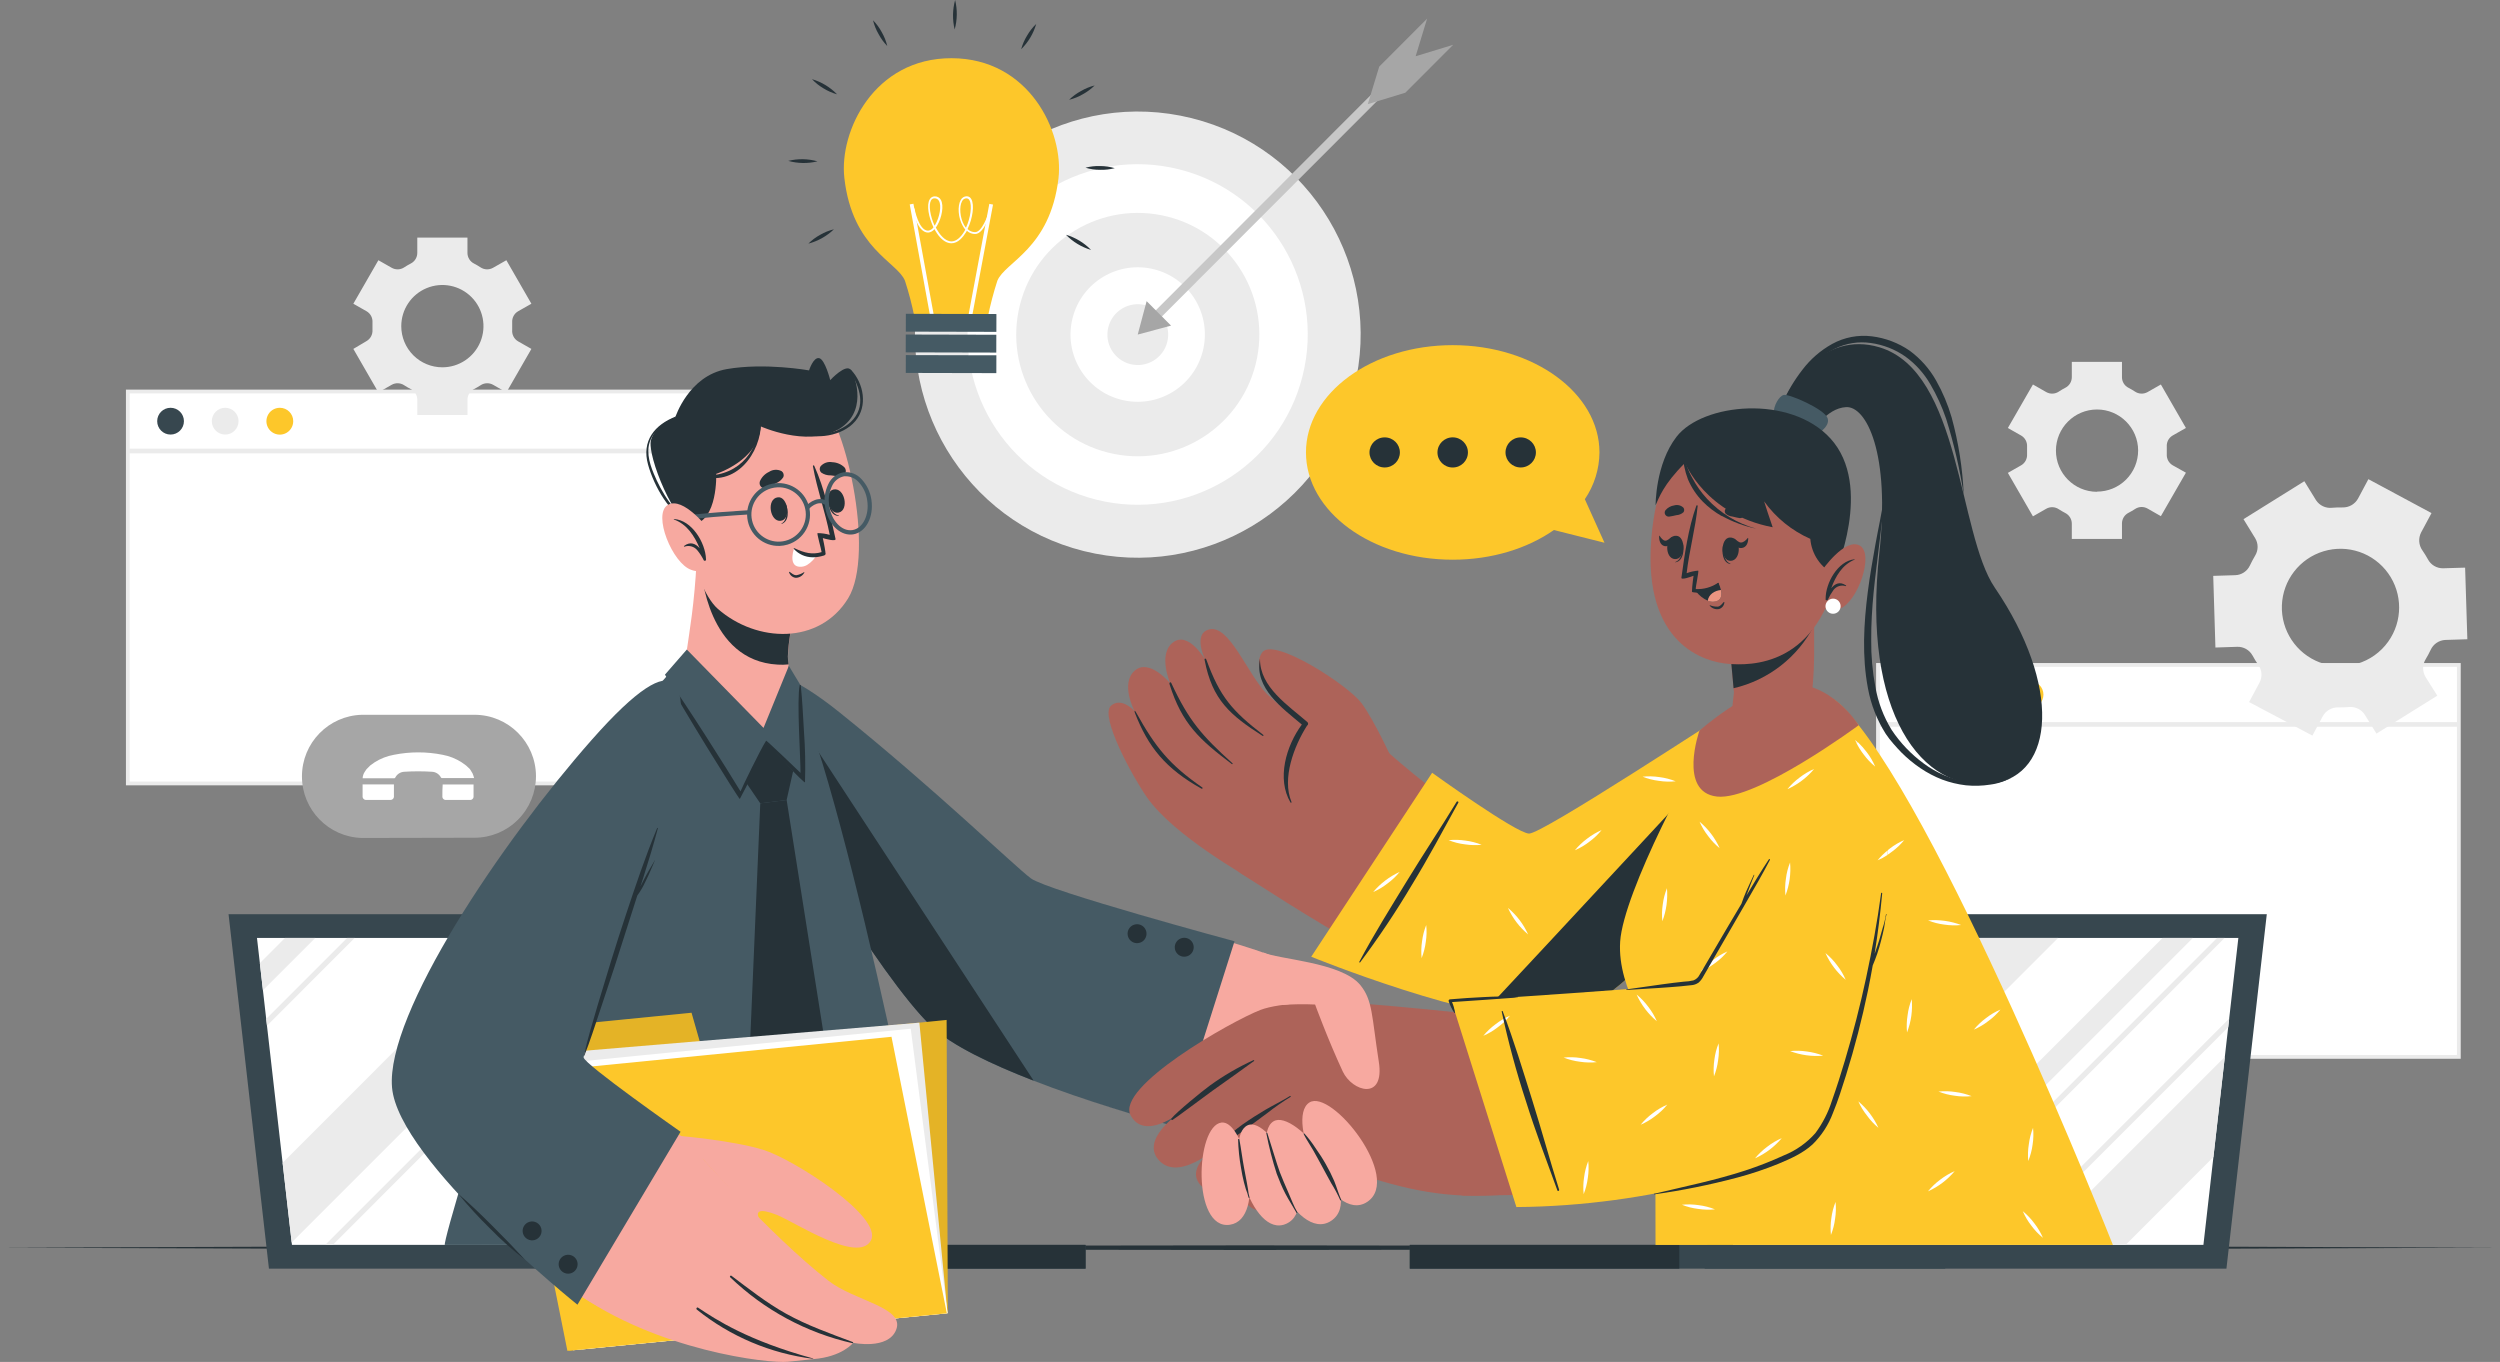 <?xml version="1.0" encoding="UTF-8"?>
<svg width="536px" height="292px" viewBox="0 0 536 292" version="1.1" xmlns="http://www.w3.org/2000/svg" xmlns:xlink="http://www.w3.org/1999/xlink">
    <rect x="0" y="0" width="536" height="292" fill="#808080" stroke="none"/>
    <title>Service</title>
    <g id="Home" stroke="none" stroke-width="1" fill="none" fill-rule="evenodd">
        <g id="SERVIZI-1920px" transform="translate(-1020, -230)" fill-rule="nonzero">
            <g id="SLIDE" transform="translate(349, 156)">
                <g id="Service" transform="translate(671, 74)">
                    <g id="freepik--background-complete--inject-44" transform="translate(27, 4)">
                        <rect id="Rectangle" fill="#FFFFFF" x="0.406" y="79.94" width="124.529" height="84.031"></rect>
                        <path d="M125.333,164.377 L0,164.377 L0,79.533 L125.333,79.533 L125.333,164.377 Z M0.812,163.564 L124.521,163.564 L124.521,80.346 L0.812,80.346 L0.812,163.564 Z" id="Shape" fill="#EBEBEB"></path>
                        <path d="M12.435,86.3 C12.435,87.885 11.151,89.171 9.568,89.171 C7.984,89.171 6.701,87.885 6.701,86.3 C6.701,84.714 7.984,83.429 9.568,83.429 C11.151,83.429 12.435,84.714 12.435,86.3 L12.435,86.3 Z" id="Path" fill="#37474F"></path>
                        <path d="M24.147,86.3 C24.147,87.885 22.864,89.171 21.28,89.171 C19.697,89.171 18.413,87.885 18.413,86.3 C18.413,84.714 19.697,83.429 21.28,83.429 C22.041,83.429 22.77,83.731 23.308,84.27 C23.845,84.808 24.147,85.538 24.147,86.3 L24.147,86.3 Z" id="Path" fill="#EBEBEB"></path>
                        <path d="M35.868,86.3 C35.871,87.466 35.172,88.519 34.096,88.966 C33.021,89.414 31.783,89.168 30.959,88.344 C30.136,87.519 29.89,86.279 30.338,85.202 C30.785,84.126 31.836,83.426 33,83.429 C34.584,83.429 35.868,84.714 35.868,86.3 L35.868,86.3 Z" id="Path" fill="#FDC72A"></path>
                        <rect id="Rectangle" fill="#EBEBEB" x="0.406" y="92.196" width="124.529" height="1"></rect>
                        <rect id="Rectangle" fill="#FFFFFF" x="375.643" y="138.563" width="124.529" height="84.031"></rect>
                        <path d="M500.579,223 L375.237,223 L375.237,138.156 L500.579,138.156 L500.579,223 Z M376.049,222.187 L499.766,222.187 L499.766,138.969 L376.049,138.969 L376.049,222.187 Z" id="Shape" fill="#EBEBEB"></path>
                        <path d="M387.672,144.923 C387.672,146.508 386.388,147.794 384.805,147.794 C383.221,147.794 381.938,146.508 381.938,144.923 C381.938,143.337 383.221,142.052 384.805,142.052 C386.388,142.052 387.672,143.337 387.672,144.923 L387.672,144.923 Z" id="Path" fill="#37474F"></path>
                        <path d="M399.384,144.923 C399.384,146.505 398.105,147.789 396.525,147.794 C394.945,147.798 393.659,146.521 393.65,144.939 C393.641,143.357 394.913,142.065 396.493,142.052 C397.257,142.045 397.993,142.345 398.536,142.884 C399.079,143.423 399.384,144.157 399.384,144.923 L399.384,144.923 Z" id="Path" fill="#EBEBEB"></path>
                        <path d="M411.113,144.923 C411.113,146.508 409.829,147.794 408.246,147.794 C406.662,147.794 405.378,146.508 405.378,144.923 C405.378,143.337 406.662,142.052 408.246,142.052 C409.829,142.052 411.113,143.337 411.113,144.923 L411.113,144.923 Z" id="Path" fill="#FDC72A"></path>
                        <rect id="Rectangle" fill="#EBEBEB" x="375.643" y="150.819" width="124.529" height="1"></rect>
                        <path d="M87.915,162.409 C87.917,165.91 86.529,169.269 84.056,171.745 C81.583,174.221 78.229,175.611 74.732,175.609 C74.497,175.609 74.277,175.609 74.058,175.609 L50.601,175.658 C43.446,175.48 37.738,169.62 37.738,162.454 C37.738,155.287 43.446,149.427 50.601,149.25 L73.839,149.25 C74.139,149.25 74.432,149.25 74.732,149.25 C81.995,149.254 87.888,155.136 87.915,162.409 L87.915,162.409 Z" id="Path" fill="#A6A6A6"></path>
                        <g id="freepik--IaQ7Yo--inject-44" transform="translate(50.735, 157.309)" fill="#FFFFFF">
                            <path d="M0.013,5.53 C0.036,5.038 0.197,4.562 0.476,4.156 C0.589,3.969 0.719,3.79 0.841,3.611 L1.653,2.798 C1.954,2.578 2.263,2.342 2.571,2.139 C3.845,1.326 5.266,0.773 6.754,0.512 C10.181,-0.171 13.708,-0.171 17.134,0.512 C18.599,0.781 19.998,1.334 21.252,2.139 C21.585,2.359 21.894,2.603 22.211,2.83 L23.023,3.595 C23.226,3.891 23.413,4.198 23.583,4.514 C23.716,4.837 23.827,5.168 23.916,5.506 L23.681,5.506 L17.126,5.506 C17.009,5.546 16.879,5.503 16.809,5.4 C16.436,4.667 15.697,4.192 14.876,4.156 C12.902,4.03 10.922,4.03 8.947,4.156 C8.125,4.189 7.385,4.665 7.014,5.4 C6.957,5.49 6.917,5.555 6.787,5.555 L0.021,5.555 L0.013,5.53 Z" id="Path"></path>
                            <path d="M0.005,9.369 L0.005,7.027 C0.005,6.97 0.005,6.913 0.005,6.872 L6.722,6.872 C6.722,7.019 6.722,7.19 6.722,7.36 C6.722,8.019 6.722,8.678 6.722,9.337 C6.758,9.573 6.68,9.812 6.512,9.98 C6.343,10.149 6.104,10.227 5.869,10.191 L0.866,10.191 C0.635,10.228 0.401,10.155 0.232,9.994 C0.063,9.832 -0.021,9.602 0.005,9.369 L0.005,9.369 Z" id="Path"></path>
                            <path d="M17.11,9.402 C17.11,8.589 17.11,7.718 17.175,6.881 L23.794,6.881 C23.794,6.921 23.794,6.978 23.794,7.027 C23.794,7.84 23.794,8.597 23.794,9.386 C23.821,9.608 23.744,9.831 23.585,9.99 C23.427,10.148 23.205,10.225 22.982,10.199 L17.914,10.199 C17.695,10.225 17.477,10.15 17.32,9.995 C17.163,9.839 17.086,9.621 17.11,9.402 L17.11,9.402 Z" id="Path"></path>
                        </g>
                        <path d="M493.057,141.182 C492.339,140.003 492.339,138.521 493.057,137.343 C493.252,137.026 493.439,136.692 493.618,136.359 C493.797,136.025 493.967,135.684 494.13,135.342 C494.697,134.09 495.918,133.264 497.289,133.203 L502,133.057 L501.521,117.701 L496.786,117.84 C495.425,117.86 494.168,117.112 493.537,115.904 C493.178,115.249 492.785,114.614 492.359,114.001 C491.559,112.87 491.455,111.386 492.091,110.154 L494.316,106.006 L480.785,98.735 L478.567,102.883 C477.897,104.101 476.601,104.839 475.213,104.794 C474.468,104.778 473.722,104.802 472.979,104.868 C471.623,105.012 470.299,104.384 469.552,103.241 L467.05,99.174 L454.006,107.307 L456.499,111.374 C457.211,112.525 457.211,113.98 456.499,115.131 C456.296,115.473 456.102,115.815 455.915,116.172 C455.728,116.53 455.541,116.88 455.379,117.238 C454.807,118.474 453.587,119.28 452.227,119.32 L447.516,119.466 L447.987,134.83 L452.69,134.675 C454.035,134.642 455.287,135.36 455.939,136.538 C456.329,137.254 456.758,137.949 457.222,138.62 C457.995,139.733 458.074,141.187 457.425,142.377 L455.208,146.525 L468.78,153.715 L470.998,149.567 C471.668,148.35 472.965,147.614 474.352,147.664 C475.1,147.68 475.848,147.655 476.594,147.59 C477.959,147.455 479.284,148.099 480.021,149.258 L482.515,153.284 L495.559,145.15 L493.057,141.182 Z M470.315,138.01 C465.289,136.087 462.041,131.176 462.236,125.792 C462.431,120.408 466.026,115.745 471.178,114.192 C476.33,112.64 481.898,114.542 485.028,118.924 C488.158,123.306 488.157,129.197 485.025,133.577 C481.698,138.221 475.666,140.04 470.332,138.01 L470.315,138.01 Z" id="Shape" fill="#EBEBEB"></path>
                        <path d="M438.809,95.75 C437.98,95.257 437.497,94.34 437.559,93.376 C437.559,93.107 437.559,92.847 437.559,92.562 C437.559,92.278 437.559,92.025 437.559,91.749 C437.492,90.788 437.973,89.872 438.801,89.382 L441.66,87.756 L436.291,78.435 L433.432,80.062 C432.592,80.536 431.556,80.499 430.752,79.964 C430.304,79.668 429.841,79.396 429.363,79.151 C428.501,78.723 427.954,77.845 427.95,76.882 L427.95,73.58 L417.196,73.58 L417.196,76.882 C417.192,77.845 416.645,78.723 415.783,79.151 C415.307,79.395 414.846,79.666 414.402,79.964 C413.596,80.502 412.557,80.54 411.714,80.062 L408.863,78.435 L403.486,87.764 L406.353,89.39 C407.183,89.88 407.667,90.795 407.604,91.757 C407.604,92.017 407.604,92.278 407.604,92.57 C407.604,92.863 407.604,93.099 407.604,93.384 C407.666,94.35 407.179,95.269 406.345,95.758 L403.486,97.385 L408.863,106.706 L411.706,105.079 C412.544,104.598 413.582,104.633 414.386,105.168 C414.838,105.463 415.304,105.734 415.783,105.982 C416.645,106.414 417.191,107.294 417.196,108.259 L417.196,111.553 L427.95,111.553 L427.95,108.218 C427.955,107.253 428.501,106.373 429.363,105.941 C429.843,105.696 430.31,105.424 430.76,105.128 C431.565,104.592 432.602,104.557 433.441,105.038 L436.291,106.665 L441.66,97.344 L438.809,95.75 Z M422.565,101.443 C417.709,101.421 413.786,97.469 413.793,92.606 C413.801,87.743 417.736,83.802 422.592,83.795 C427.449,83.787 431.396,87.716 431.418,92.578 C431.418,94.923 430.486,97.171 428.828,98.827 C427.17,100.482 424.923,101.409 422.581,101.403 L422.565,101.443 Z" id="Shape" fill="#EBEBEB"></path>
                        <path d="M48.757,70.806 L54.126,80.127 L56.977,78.5 C57.818,78.025 58.853,78.063 59.657,78.598 C60.108,78.894 60.574,79.166 61.054,79.411 C61.915,79.84 62.461,80.718 62.468,81.68 L62.468,84.982 L73.23,84.982 L73.23,81.68 C73.236,80.718 73.782,79.84 74.643,79.411 C75.122,79.164 75.588,78.892 76.04,78.598 C76.844,78.063 77.88,78.025 78.72,78.5 L81.571,80.127 L86.932,70.806 L84.073,69.18 C83.216,68.679 82.726,67.729 82.814,66.74 C82.814,66.471 82.814,66.211 82.814,65.926 C82.814,65.642 82.814,65.398 82.814,65.113 C82.751,64.151 83.235,63.236 84.065,62.746 L86.932,61.12 L81.563,51.791 L78.704,53.418 C77.863,53.893 76.828,53.855 76.024,53.32 C75.576,53.024 75.112,52.752 74.635,52.507 C73.774,52.078 73.228,51.2 73.222,50.238 L73.222,46.936 L62.468,46.936 L62.468,50.238 C62.461,51.2 61.915,52.078 61.054,52.507 C60.577,52.752 60.113,53.024 59.666,53.32 C58.862,53.855 57.826,53.893 56.985,53.418 L54.126,51.791 L48.757,61.12 L51.617,62.746 C52.444,63.236 52.925,64.152 52.859,65.113 C52.859,65.373 52.859,65.642 52.859,65.926 C52.859,66.211 52.859,66.455 52.859,66.74 C52.921,67.704 52.438,68.621 51.608,69.115 L48.757,70.806 Z M59.032,65.926 C59.032,62.357 61.18,59.138 64.474,57.773 C67.768,56.408 71.559,57.164 74.079,59.69 C76.599,62.215 77.351,66.012 75.984,69.309 C74.617,72.606 71.402,74.754 67.837,74.751 C65.5,74.751 63.259,73.821 61.608,72.166 C59.957,70.511 59.03,68.266 59.032,65.926 Z" id="Shape" fill="#EBEBEB"></path>
                        <ellipse id="Oval" fill="#EBEBEB" transform="translate(216.943, 67.746) rotate(-76.02) translate(-216.943, -67.746) " cx="216.943" cy="67.746" rx="47.827" ry="47.77"></ellipse>
                        <ellipse id="Oval" fill="#FFFFFF" transform="translate(216.909, 67.714) rotate(-75.94) translate(-216.909, -67.714) " cx="216.909" cy="67.714" rx="36.506" ry="36.463"></ellipse>
                        <ellipse id="Oval" fill="#EBEBEB" transform="translate(216.941, 67.739) rotate(-75.85) translate(-216.941, -67.739) " cx="216.941" cy="67.739" rx="26.089" ry="26.058"></ellipse>
                        <ellipse id="Oval" fill="#FFFFFF" transform="translate(216.923, 67.724) rotate(-75.76) translate(-216.923, -67.724) " cx="216.923" cy="67.724" rx="14.419" ry="14.402"></ellipse>
                        <ellipse id="Oval" fill="#EBEBEB" transform="translate(216.943, 67.742) rotate(-75.69) translate(-216.943, -67.742) " cx="216.943" cy="67.742" rx="6.522" ry="6.515"></ellipse>
                        <polygon id="Rectangle" fill="#C7C7C7" transform="translate(248.049, 36.563) rotate(-45) translate(-248.049, -36.563) " points="209.334 35.659 286.766 35.607 286.764 37.468 209.333 37.52"></polygon>
                        <polygon id="Path" fill="#A6A6A6" points="224.075 65.813 216.927 67.732 218.836 60.567"></polygon>
                        <polygon id="Path" fill="#A6A6A6" points="284.561 5.604 274.303 15.876 266.253 18.332 268.706 10.28 278.973 0 276.512 8.06"></polygon>
                    </g>
                    <g id="freepik--Desk--inject-44" transform="translate(0, 267)" fill="#263238">
                        <polygon id="Path" points="-1.15514379e-14 0.5 67.004 0.26 134 0.17 268 0 402 0.17 468.996 0.26 536 0.5 468.996 0.75 402 0.83 268 1 134 0.83 67.004 0.74"></polygon>
                    </g>
                    <g id="freepik--Devices--inject-44" transform="translate(49, 196)">
                        <polygon id="Path" fill="#37474F" points="120.52 76 8.661 76 0 0 111.86 0"></polygon>
                        <polygon id="Path" fill="#FFFFFF" points="114.425 70.901 13.596 70.901 6.096 5.099 106.924 5.099"></polygon>
                        <rect id="Rectangle" fill="#37474F" x="68.937" y="70.901" width="114.814" height="5.099"></rect>
                        <rect id="Rectangle" fill="#263238" x="125.959" y="70.901" width="57.785" height="5.099"></rect>
                        <polygon id="Path" fill="#EBEBEB" points="78.807 5.099 13.539 70.389 11.591 53.314 59.781 5.099"></polygon>
                        <polygon id="Path" fill="#EBEBEB" points="112.72 55.912 97.736 70.901 78.71 70.901 110.772 38.828"></polygon>
                        <polygon id="Path" fill="#EBEBEB" points="18.588 5.099 7.378 16.312 6.713 10.491 12.102 5.099"></polygon>
                        <polygon id="Path" fill="#EBEBEB" points="109.522 27.85 66.486 70.901 59.992 70.901 108.856 22.021"></polygon>
                        <polygon id="Path" fill="#EBEBEB" points="27.046 5.099 8.239 23.912 8.076 22.451 25.422 5.099"></polygon>
                        <polygon id="Path" fill="#EBEBEB" points="88.134 5.099 22.354 70.901 20.731 70.901 86.51 5.099"></polygon>
                        <polygon id="Path" fill="#EBEBEB" points="108.426 18.229 55.772 70.901 54.148 70.901 108.264 16.767"></polygon>
                        <polygon id="Path" fill="#37474F" points="316.48 76 428.347 76 437 0 325.14 0"></polygon>
                        <polygon id="Path" fill="#FFFFFF" points="322.575 70.901 423.412 70.901 430.904 5.099 330.076 5.099"></polygon>
                        <rect id="Rectangle" fill="#37474F" x="253.257" y="70.901" width="114.814" height="5.099"></rect>
                        <rect id="Rectangle" fill="#263238" x="253.257" y="70.901" width="57.785" height="5.099"></rect>
                        <polygon id="Path" fill="#EBEBEB" points="428.006 30.587 425.555 52.071 406.732 70.901 387.706 70.901"></polygon>
                        <polygon id="Path" fill="#EBEBEB" points="392.251 5.099 326.48 70.901 322.575 70.901 324.524 53.825 373.233 5.099"></polygon>
                        <polygon id="Path" fill="#EBEBEB" points="349.402 5.099 327.592 26.917 328.428 19.585 342.908 5.099"></polygon>
                        <polygon id="Path" fill="#EBEBEB" points="421.148 5.099 355.368 70.901 348.874 70.901 414.654 5.099"></polygon>
                        <polygon id="Path" fill="#EBEBEB" points="428.94 22.386 428.737 24.221 382.073 70.901 380.449 70.901"></polygon>
                        <polygon id="Path" fill="#EBEBEB" points="427.958 5.099 362.186 70.901 360.563 70.901 426.342 5.099"></polygon>
                        <polygon id="Path" fill="#EBEBEB" points="366.691 5.099 325.36 46.444 325.571 44.609 365.068 5.099"></polygon>
                    </g>
                    <g id="freepik--Characters--inject-44" transform="translate(84, 72)">
                        <path d="M77.238,85.632 C91.126,113.645 111.692,141.642 117.202,146.886 C132.007,161.076 171.532,171.279 183.184,171.604 C188.214,171.742 195.17,138.363 191.457,134.475 C187.743,130.586 138.947,119.977 136.33,117.98 C134.518,116.559 111.27,94.455 95.831,81.329 C76.629,65.021 73.59,78.245 77.238,85.632 Z" id="Path" fill="#F7A9A0"></path>
                        <path d="M180.682,129.807 L168.078,169.542 C168.078,169.542 126.782,158.689 115.731,148.071 C104.68,137.454 81.789,99.448 77.32,86.914 C72.85,74.381 75.76,64.486 96.009,80.745 C116.259,97.004 133.429,113.637 137.013,116.316 C140.596,118.995 180.682,129.807 180.682,129.807 Z" id="Path" fill="#455A64"></path>
                        <path d="M167.891,131.398 C168.016,132.209 168.618,132.866 169.416,133.061 C170.214,133.257 171.052,132.952 171.537,132.29 C172.023,131.628 172.062,130.739 171.636,130.037 C171.209,129.335 170.402,128.959 169.59,129.085 C168.481,129.255 167.721,130.291 167.891,131.398 L167.891,131.398 Z" id="Path" fill="#263238"></path>
                        <path d="M157.775,128.484 C157.896,129.297 158.496,129.956 159.295,130.154 C160.093,130.351 160.932,130.049 161.42,129.387 C161.907,128.725 161.947,127.835 161.521,127.132 C161.094,126.429 160.286,126.053 159.473,126.178 C158.941,126.259 158.463,126.547 158.145,126.979 C157.826,127.412 157.693,127.953 157.775,128.484 L157.775,128.484 Z" id="Path" fill="#263238"></path>
                        <path d="M137.614,159.696 C128.57,156.189 119.948,152.106 115.731,148.071 C104.68,137.519 81.789,99.448 77.32,86.914 C74.459,78.902 74.614,71.97 80.383,72.254 L137.614,159.696 Z" id="Path" fill="#263238"></path>
                        <path d="M11.37,194.909 L115.625,194.909 C116.048,191.102 94.595,84.982 84.381,71.678 C82.195,68.828 74.988,68.041 68.869,68.804 C67.27,68.986 65.69,69.306 64.148,69.762 C64.098,69.784 64.046,69.801 63.993,69.811 C62.746,70.168 61.571,70.742 60.523,71.507 C43.483,85.12 10.549,193.976 11.37,194.909 Z" id="Path" fill="#455A64"></path>
                        <polygon id="Path" fill="#263238" points="75.898 95.689 80.334 87.068 86.055 93.303 84.657 99.513 79.002 100.235"></polygon>
                        <polygon id="Path" fill="#263238" points="79.002 100.235 76.304 163.657 88.2 184.632 94.376 161.027 84.657 99.513"></polygon>
                        <path d="M78.839,85.916 C77.214,85.851 66.309,77.344 62.961,70.712 C62.734,70.257 63.579,65.581 64.334,59.842 C64.773,56.36 65.147,52.472 65.31,48.9 C65.31,48.161 67.788,49.598 67.788,49.598 L72.379,50.864 L87.575,55.094 C87.575,55.094 85.137,62.513 84.942,68.747 C84.935,69.242 84.97,69.736 85.047,70.225 C85.053,70.306 85.053,70.387 85.047,70.468 C85.437,73.269 81.529,86.021 78.839,85.916 Z" id="Path" fill="#F7A9A0"></path>
                        <path d="M85.047,70.208 C85.053,70.289 85.053,70.371 85.047,70.452 C84.281,70.528 83.509,70.541 82.74,70.493 C67.634,69.681 66.39,50.394 66.39,50.394 L72.355,50.848 L87.55,55.077 C87.55,55.077 85.112,62.497 84.917,68.731 C84.918,69.226 84.962,69.721 85.047,70.208 L85.047,70.208 Z" id="Path" fill="#263238"></path>
                        <path d="M61.783,22.632 C59.5,30.628 64.148,53.527 69.909,58.544 C78.254,65.849 91.711,66.271 97.838,56.287 C103.778,46.619 97.204,16.885 90.784,12.347 C81.342,5.666 65.147,10.813 61.783,22.632 Z" id="Path" fill="#F7A9A0"></path>
                        <path d="M84.454,35.961 C84.454,35.904 84.349,36.058 84.365,36.115 C84.714,37.649 84.869,39.467 83.552,40.255 C83.512,40.255 83.552,40.36 83.552,40.344 C85.267,39.76 85.064,37.357 84.454,35.961 Z" id="Path" fill="#263238"></path>
                        <path d="M82.78,34.621 C80.261,34.922 81.049,39.938 83.382,39.662 C85.714,39.386 84.893,34.362 82.78,34.621 Z" id="Path" fill="#263238"></path>
                        <path d="M93.531,34.8 C93.531,34.735 93.661,34.849 93.669,34.914 C93.864,36.48 94.352,38.234 95.839,38.526 C95.887,38.526 95.896,38.615 95.839,38.615 C94.083,38.648 93.466,36.31 93.531,34.8 Z" id="Path" fill="#263238"></path>
                        <path d="M94.66,32.957 C97.098,32.373 98.122,37.357 95.831,37.893 C93.539,38.428 92.58,33.444 94.66,32.957 Z" id="Path" fill="#263238"></path>
                        <path d="M80.44,32.633 C81.071,32.338 81.684,32.007 82.277,31.642 C82.972,31.385 83.564,30.906 83.959,30.278 C84.133,29.823 83.98,29.307 83.585,29.02 C82.726,28.576 81.693,28.632 80.887,29.166 C80.005,29.575 79.304,30.295 78.92,31.188 C78.766,31.615 78.879,32.093 79.208,32.406 C79.537,32.719 80.021,32.808 80.44,32.633 L80.44,32.633 Z" id="Path" fill="#263238"></path>
                        <path d="M96.204,30.124 C95.489,30.124 94.831,29.994 94.132,29.921 C93.389,29.953 92.657,29.736 92.052,29.304 C91.708,28.957 91.648,28.42 91.906,28.006 C92.527,27.265 93.499,26.918 94.449,27.096 C95.422,27.132 96.348,27.525 97.049,28.2 C97.353,28.537 97.431,29.02 97.249,29.435 C97.066,29.85 96.658,30.119 96.204,30.124 Z" id="Path" fill="#263238"></path>
                        <path d="M85.307,50.613 C85.738,50.913 86.193,51.36 86.762,51.319 C87.345,51.219 87.899,50.994 88.387,50.662 C88.408,50.654 88.432,50.659 88.447,50.675 C88.463,50.69 88.468,50.714 88.46,50.735 C88.107,51.427 87.402,51.87 86.624,51.887 C85.947,51.819 85.377,51.352 85.177,50.702 C85.137,50.621 85.267,50.564 85.307,50.613 Z" id="Path" fill="#263238"></path>
                        <path d="M91.239,46.789 C90.716,47.748 89.955,48.555 89.029,49.135 C88.517,49.436 87.922,49.567 87.331,49.509 C86.031,49.379 85.828,48.251 85.901,47.236 C85.944,46.7 86.05,46.172 86.218,45.661 C87.729,46.561 89.488,46.956 91.239,46.789 Z" id="Path" fill="#FFFFFF"></path>
                        <path d="M86.218,45.702 C87.221,46.814 88.644,47.458 90.142,47.479 C90.792,47.499 91.44,47.426 92.068,47.26 C92.19,47.24 92.31,47.208 92.426,47.163 C92.531,47.163 92.637,47.106 92.759,47.057 C92.923,46.996 93.026,46.834 93.011,46.66 L93.011,46.66 C93.006,46.606 92.992,46.554 92.97,46.505 L92.97,46.505 L92.97,46.367 C92.816,45.166 92.41,43.364 92.41,43.364 C92.881,43.518 95.27,44.176 95.14,43.551 C94.018,38.42 92.767,32.722 90.565,27.851 C90.534,27.784 90.458,27.751 90.387,27.774 C90.317,27.797 90.275,27.868 90.289,27.941 C91.166,32.909 92.921,37.682 93.897,42.674 C93.043,42.428 92.16,42.302 91.272,42.3 C91.109,42.382 92.085,45.775 92.141,46.319 L92.141,46.375 C90.167,46.952 88.55,46.578 86.388,45.564 C86.209,45.466 86.079,45.588 86.218,45.702 Z" id="Path" fill="#263238"></path>
                        <path d="M64.481,40.49 C69.949,39.679 69.559,29.589 69.559,29.589 C69.559,29.589 78.734,26.674 79.067,19.409 C79.067,19.409 88.818,23.801 95.465,20.221 C102.112,16.641 99.479,8.946 98.455,7.363 C97.431,5.78 94.002,9.498 94.002,9.498 C94.002,9.498 92.897,5.074 91.638,4.79 C90.378,4.505 89.46,7.412 89.46,7.412 C89.46,7.412 79.977,5.707 71.81,7.136 C63.644,8.564 60.792,17.445 60.792,17.445 C60.792,17.445 56.542,19.011 55.575,22.315 C54.608,25.619 60.987,40.985 64.481,40.49 Z" id="Path" fill="#263238"></path>
                        <path d="M67.39,29.978 C74.801,29.881 78.92,24.353 78.961,17.242 C78.971,17.212 78.999,17.193 79.03,17.193 C79.061,17.193 79.089,17.212 79.099,17.242 C79.831,23.736 74.833,31.853 67.365,30.319 C67.154,30.27 67.162,29.978 67.39,29.978 Z" id="Path" fill="#263238"></path>
                        <path d="M60.97,17.266 C61.006,17.259 61.042,17.276 61.059,17.308 C61.076,17.34 61.07,17.379 61.043,17.404 C59.142,18.646 56.915,19.685 55.753,21.747 C54.356,24.239 55.152,27.121 56.176,29.572 C57.744,33.363 60.532,38.185 64.391,39.987 C64.619,40.093 64.448,40.417 64.229,40.328 C59.63,38.453 56.2,32.17 54.941,27.616 C53.527,22.518 56.33,19.068 60.97,17.266 Z" id="Path" fill="#263238"></path>
                        <path d="M87.331,20.278 C90.817,21.739 95.579,21.09 98.398,18.476 C101.827,15.229 100.373,10.967 98.179,7.533 C98.073,7.371 98.309,7.136 98.455,7.29 C101.194,10.188 102.096,15.066 99.373,18.297 C96.651,21.528 90.931,22.356 87.087,20.732 C86.77,20.627 87.006,20.14 87.331,20.278 Z" id="Path" fill="#263238"></path>
                        <path d="M83.187,45.044 C79.68,45.18 76.655,42.607 76.23,39.127 C75.806,35.648 78.123,32.424 81.559,31.714 C84.996,31.004 88.403,33.045 89.395,36.407 L89.395,36.407 C90.444,39.973 88.404,43.714 84.836,44.768 C84.3,44.927 83.746,45.02 83.187,45.044 Z M82.707,32.478 C82.223,32.502 81.743,32.581 81.277,32.714 C78.323,33.588 76.558,36.606 77.247,39.606 C77.936,42.606 80.842,44.554 83.882,44.053 C86.922,43.553 89.049,40.777 88.738,37.714 C88.427,34.652 85.786,32.359 82.707,32.478 L82.707,32.478 Z" id="Shape" fill="#455A64"></path>
                        <path d="M98.455,42.609 C95.879,42.706 93.442,40.174 92.897,36.691 C92.611,35.036 92.85,33.334 93.58,31.821 C94.179,30.489 95.393,29.534 96.83,29.264 C98.276,29.08 99.721,29.621 100.69,30.709 C101.844,31.93 102.591,33.478 102.827,35.141 C103.396,38.81 101.641,42.146 98.91,42.568 C98.76,42.595 98.608,42.608 98.455,42.609 Z M97.301,30.116 L96.96,30.116 C95.816,30.354 94.857,31.127 94.384,32.194 C93.741,33.54 93.533,35.052 93.791,36.521 C94.287,39.695 96.505,42 98.756,41.651 C101.007,41.302 102.421,38.404 101.925,35.246 C101.723,33.771 101.067,32.395 100.048,31.309 C99.339,30.546 98.344,30.111 97.301,30.108 L97.301,30.116 Z" id="Shape" fill="#455A64"></path>
                        <path d="M89.33,37.235 L88.655,36.643 C89.533,35.636 91.686,34.134 93.588,35.62 L93.035,36.326 C91.296,34.995 89.37,37.146 89.33,37.235 Z" id="Path" fill="#455A64"></path>
                        <path d="M59.881,43.567 L59.069,43.283 C59.199,42.885 60.426,39.378 62.319,38.745 C64.213,38.112 76.247,37.414 76.759,37.381 L76.816,38.282 C73.338,38.493 64.001,39.143 62.604,39.597 C61.206,40.052 60.206,42.609 59.881,43.567 Z" id="Path" fill="#455A64"></path>
                        <path d="M67.959,41.505 C67.959,41.505 62.474,34.28 59.166,36.269 C55.859,38.258 60.198,48.859 64.221,50.183 C65.239,50.584 66.377,50.558 67.375,50.11 C68.374,49.663 69.15,48.831 69.527,47.804 L67.959,41.505 Z" id="Path" fill="#F7A9A0"></path>
                        <path d="M60.491,39.281 C60.426,39.281 60.418,39.362 60.491,39.386 C63.319,40.401 64.879,42.917 66.008,45.539 C65.139,44.549 63.993,44.03 62.652,45.06 C62.628,45.089 62.624,45.129 62.642,45.162 C62.66,45.194 62.697,45.212 62.734,45.207 C63.723,44.852 64.83,45.157 65.496,45.97 C66.039,46.633 66.505,47.354 66.886,48.121 C67.032,48.364 67.471,48.21 67.365,47.926 L67.365,47.869 C67.244,44.33 64.302,39.484 60.491,39.281 Z" id="Path" fill="#263238"></path>
                        <path d="M85.129,70.76 L79.701,84.065 L63.254,67.262 L58.565,72.644 C58.565,72.644 74.638,99.318 74.736,98.116 L80.229,86.703 L88.103,94.666 L87.51,74.714 L85.129,70.76 Z" id="Path" fill="#455A64"></path>
                        <path d="M88.371,84.82 C88.16,81.524 88.038,78.204 87.68,74.933 C87.68,74.811 87.485,74.762 87.453,74.933 C86.786,78.107 87.656,90.689 87.631,93.7 L87.631,93.7 C87.306,93.359 80.318,86.695 80.261,86.801 C79.075,88.611 75.044,96.923 74.768,97.678 C72.225,93.441 62.49,78.034 59.475,74.024 C59.44,73.978 59.377,73.966 59.327,73.994 C59.278,74.023 59.258,74.085 59.28,74.137 C61.523,78.618 74.411,99.358 74.614,99.302 C76.731,95.381 78.645,91.355 80.351,87.239 C81.529,88.684 88.566,96.168 88.59,95.714 C88.71,92.081 88.637,88.445 88.371,84.82 Z" id="Path" fill="#263238"></path>
                        <polygon id="Path" fill="#FDC72A" points="119.209 209.553 38.023 217.581 37.763 154.711 118.949 146.675"></polygon>
                        <polygon id="Path" fill="#FDC72A" points="64.261 145.133 37.69 147.763 37.763 154.711 66.195 151.895"></polygon>
                        <g id="Group" opacity="0.1" transform="translate(37.69, 145.133)" fill="#000000">
                            <polygon id="Path" points="81.519 64.42 0.333 72.449 0.073 9.579 81.259 1.542"></polygon>
                            <polygon id="Path" points="26.572 0 0 2.63 0.073 9.579 28.506 6.762"></polygon>
                        </g>
                        <polygon id="Path" fill="#EBEBEB" points="119.152 209.561 40.851 217.305 29.653 154.257 113.114 147.26"></polygon>
                        <polygon id="Path" fill="#FFFFFF" points="119.152 209.561 38.86 217.5 26.858 156.903 111.262 148.558"></polygon>
                        <polygon id="Path" fill="#FDC72A" points="119.006 209.578 37.649 217.622 25.769 158.332 107.134 150.287"></polygon>
                        <path d="M49.61,81.005 C21.86,106.169 1.83,149.516 2.48,161.197 C3.292,176.621 31.278,203.019 49.505,210.657 C54.112,212.589 71.94,174.892 65.196,172.927 C58.077,170.857 41.631,155.953 40.818,155.272 C39.112,153.827 52.373,120.845 57.923,100.828 C64.139,78.22 61.287,70.419 49.61,81.005 Z" id="Path" fill="#F7A9A0"></path>
                        <path d="M39.168,204.894 C56.826,217.622 80.814,220.382 84.95,219.96 C88.485,219.611 90.297,219.4 90.297,219.4 C96.643,218.905 98.918,215.901 98.918,215.901 C98.918,215.901 106.427,217.476 108.133,213.109 C110.067,208.238 99.146,206.947 93.572,202.556 C80.789,192.563 65.415,174.786 62.019,171.539 L39.168,204.894 Z" id="Path" fill="#F7A9A0"></path>
                        <path d="M72.81,201.517 C76.629,204.382 80.31,207.297 84.495,209.634 C89.094,212.191 93.945,213.888 98.845,215.739 C98.899,215.768 98.925,215.831 98.908,215.89 C98.89,215.949 98.833,215.987 98.772,215.982 C88.903,213.749 79.834,208.859 72.55,201.842 C72.379,201.712 72.615,201.379 72.81,201.517 Z" id="Path" fill="#263238"></path>
                        <path d="M65.651,208.352 C69.519,210.933 76.353,215.43 90.337,219.254 C90.386,219.254 90.378,219.343 90.337,219.335 C81.209,218.193 72.578,214.54 65.407,208.782 C65.171,208.571 65.391,208.206 65.651,208.352 Z" id="Path" fill="#263238"></path>
                        <path d="M78.929,189.576 C77.783,187.612 78.807,186.995 82.561,188.472 C86.315,189.949 99.959,199.025 102.713,193.976 C105.468,188.927 86.079,176.483 79.579,174.502 C73.078,172.521 62.002,171.571 62.002,171.571 C65.31,174.762 72.55,183.244 78.929,189.576 Z" id="Path" fill="#F7A9A0"></path>
                        <path d="M39.802,207.727 L61.913,170.654 C61.913,170.654 41.224,156.156 41.127,154.711 C41.029,153.267 55.664,113.312 60.085,93.652 C64.505,73.991 62.319,64.615 42.947,86.533 C23.575,108.45 -1.266,145.328 0.05,161.132 C1.367,176.937 39.802,207.727 39.802,207.727 Z" id="Path" fill="#455A64"></path>
                        <path d="M56.412,112.419 C55.599,113.824 54.746,115.204 54.023,116.649 C53.779,117.119 53.543,117.59 53.308,118.061 C53.486,117.493 53.673,116.933 53.86,116.364 C54.99,112.801 56.087,109.221 57.045,105.601 C57.056,105.573 57.05,105.542 57.032,105.52 C57.013,105.497 56.983,105.486 56.954,105.491 C56.925,105.496 56.901,105.516 56.891,105.544 C54.34,111.681 52.227,118.004 50.13,124.311 C48.034,130.619 46.067,137.056 44.15,143.469 C43.093,147.057 42.004,150.661 41.176,154.306 C41.185,154.331 41.209,154.348 41.236,154.348 C41.264,154.348 41.288,154.331 41.297,154.306 C42.516,151.18 43.548,147.974 44.605,144.792 C45.661,141.61 46.734,138.436 47.766,135.254 C49.391,130.172 51.016,125.088 52.641,120.001 C53.336,119.048 53.93,118.025 54.413,116.949 C55.168,115.472 55.77,113.929 56.436,112.419 L56.412,112.419 Z" id="Path" fill="#263238"></path>
                        <path d="M35.877,198.416 C35.622,199.196 35.862,200.054 36.486,200.588 C37.111,201.122 37.995,201.228 38.728,200.856 C39.461,200.484 39.897,199.708 39.834,198.89 C39.77,198.071 39.219,197.371 38.437,197.117 C37.372,196.775 36.23,197.355 35.877,198.416 Z" id="Path" fill="#263238"></path>
                        <path d="M28.15,191.281 C27.805,192.347 28.391,193.491 29.458,193.835 C30.525,194.18 31.67,193.595 32.016,192.529 C32.361,191.463 31.776,190.319 30.709,189.974 C30.196,189.808 29.638,189.852 29.158,190.097 C28.678,190.342 28.315,190.768 28.15,191.281 L28.15,191.281 Z" id="Path" fill="#263238"></path>
                        <path d="M14.254,183.967 C16.814,186.142 19.219,188.48 21.568,190.834 C22.754,192.019 23.932,193.205 25.094,194.406 C26.256,195.607 27.402,196.841 28.548,198.067 C25.902,196.024 23.404,193.797 21.072,191.402 C18.665,189.051 16.389,186.568 14.254,183.967 L14.254,183.967 Z" id="Path" fill="#263238"></path>
                        <path d="M297.354,16.633 C299.093,11.048 306.698,-1.225 318.977,2.468 C336.456,7.744 335.789,42.374 343.671,53.973 C357.941,74.917 356.673,94.187 343.151,96.014 C328.029,98.051 315.133,80.834 318.928,46.562 C321.301,25.132 316.141,15.05 311.802,15.286 C307.462,15.521 304.586,20.692 304.586,20.692 L297.354,16.633 Z" id="Path" fill="#263238"></path>
                        <path d="M298.109,14.531 C299.243,11.96 300.687,9.536 302.408,7.314 C304.137,5.025 306.327,3.123 308.836,1.729 C311.42,0.313 314.385,-0.255 317.311,0.106 C320.229,0.463 323.018,1.521 325.437,3.19 C327.77,4.908 329.709,7.102 331.125,9.628 C332.521,12.107 333.628,14.738 334.424,17.469 C335.91,22.877 336.782,28.434 337.024,34.037 C336.178,28.538 334.917,23.111 333.254,17.802 C332.376,15.211 331.235,12.717 329.849,10.358 C328.499,8.03 326.675,6.012 324.494,4.432 C322.3,2.902 319.775,1.911 317.124,1.543 C314.483,1.154 311.787,1.582 309.396,2.768 C306.962,4.002 304.791,5.694 303.001,7.752 C302.069,8.783 301.198,9.867 300.393,10.999 C299.591,12.163 298.83,13.34 298.109,14.531 Z" id="Path" fill="#263238"></path>
                        <path d="M319.927,34.686 C319.789,38.112 319.269,41.505 318.887,44.898 C318.505,48.291 318.026,51.668 317.701,55.053 C317.376,58.438 317.165,61.831 317.189,65.216 C317.153,68.584 317.449,71.948 318.075,75.257 C318.648,78.539 319.839,81.682 321.585,84.52 C323.436,87.294 325.76,89.723 328.452,91.695 C331.145,93.699 334.275,95.037 337.585,95.6 C339.248,95.89 340.942,95.961 342.623,95.811 C343.466,95.732 344.302,95.597 345.126,95.405 C345.974,95.235 346.795,94.949 347.564,94.553 C346.069,95.436 344.41,96.005 342.688,96.225 C340.971,96.497 339.226,96.546 337.496,96.371 C335.757,96.17 334.049,95.758 332.409,95.145 C330.773,94.511 329.213,93.694 327.761,92.71 C326.303,91.727 324.942,90.608 323.698,89.366 L322.796,88.416 L321.926,87.434 C321.337,86.771 320.794,86.068 320.301,85.331 C318.42,82.357 317.126,79.051 316.49,75.59 C315.19,68.715 315.588,61.734 316.45,54.948 C316.88,51.538 317.473,48.161 318.075,44.801 C318.676,41.44 319.44,38.071 319.927,34.686 Z" id="Path" fill="#263238"></path>
                        <path d="M296.281,16.633 C296.232,15.01 297.394,12.956 298.434,12.672 C299.475,12.388 307.178,15.691 307.844,17.672 C308.511,19.653 305.073,21.39 305.073,21.39 L296.281,16.633 Z" id="Path" fill="#455A64"></path>
                        <path d="M302.229,87.499 C297.646,97.451 263.582,144.232 246.672,145.506 C228.974,146.846 186.54,117.955 182.477,115.545 C171.32,108.953 202.435,78.529 207.814,83.886 C216.801,92.921 238.294,109.935 243.568,108.791 C254.619,106.356 277.624,87.068 293.949,77.019 C303.733,71.02 307.292,76.483 302.229,87.499 Z" id="Path" fill="#AD6359"></path>
                        <path d="M185.118,117.095 C183.201,115.821 167.713,107.224 161.903,98.944 C158.831,94.561 151.737,81.573 154.175,79.332 C156.401,77.319 159.221,80.412 159.221,80.412 C159.221,80.412 156.141,74.559 159.27,71.799 C162.398,69.039 166.892,74.503 166.892,74.503 C166.892,74.503 164.17,68.26 167.485,65.736 C170.8,63.211 174.392,69.445 174.392,69.445 C174.392,69.445 171.637,63.861 175.245,62.951 C179.593,61.823 183.509,72.692 187.719,76.881 C188.669,77.831 208.464,94.739 208.464,94.739 L185.118,117.095 Z" id="Path" fill="#AD6359"></path>
                        <path d="M174.652,69.445 C177.553,77.433 180.202,80.428 186.841,85.559 C186.971,85.656 186.841,85.875 186.703,85.778 C179.771,81.346 175.903,78.066 174.278,69.543 C174.165,69.145 174.498,69.064 174.652,69.445 Z" id="Path" fill="#263238"></path>
                        <path d="M167.136,74.462 C170.865,82.498 173.718,85.77 180.251,91.655 C180.34,91.736 180.21,91.898 180.113,91.825 C173.214,86.59 169.435,83.237 166.754,74.714 C166.632,74.332 166.965,74.097 167.136,74.462 Z" id="Path" fill="#263238"></path>
                        <path d="M159.546,80.688 C163.723,88.205 166.689,91.931 173.766,96.826 C173.84,96.87 173.864,96.967 173.819,97.041 C173.774,97.115 173.678,97.138 173.604,97.094 C165.9,92.799 162.163,88.164 159.327,80.859 C159.14,80.339 159.286,80.209 159.546,80.688 Z" id="Path" fill="#263238"></path>
                        <path d="M215.168,92.28 C215.168,92.28 210.78,82.579 207.903,78.74 C205.027,74.9 189.067,64.542 186.63,67.862 C183.485,72.14 191.505,79.941 195.958,83.245 C195.958,83.245 188.645,93.148 193.228,99.991 C197.811,106.835 215.168,92.28 215.168,92.28 Z" id="Path" fill="#AD6359"></path>
                        <path d="M186.15,69.315 C186.102,75.29 192.204,79.259 196.267,82.782 C196.398,82.881 196.471,83.038 196.461,83.201 C196.452,83.365 196.36,83.512 196.218,83.594 C193.447,87.953 190.798,94.902 192.895,99.935 C192.926,99.995 192.903,100.07 192.842,100.101 C192.781,100.132 192.707,100.109 192.675,100.048 C189.693,94.959 191.733,87.921 195.113,83.343 C190.888,79.795 184.94,75.55 186.126,69.324 C186.102,69.283 186.15,69.283 186.15,69.315 Z" id="Path" fill="#263238"></path>
                        <path d="M301.766,90.324 C296.46,100.876 265.533,145.936 248.826,146.651 C232.119,147.365 197.128,133.127 197.128,133.127 L223.05,93.684 C223.05,93.684 241,106.623 243.82,106.721 C246.64,106.818 284.352,81.954 293.128,76.483 C301.904,71.012 310.355,73.147 301.766,90.324 Z" id="Path" fill="#FDC72A"></path>
                        <path d="M220.799,133.419 C220.674,132.219 220.704,131.008 220.889,129.815 C221.038,128.619 221.339,127.446 221.782,126.325 C221.908,127.525 221.878,128.736 221.693,129.929 C221.541,131.125 221.241,132.297 220.799,133.419 L220.799,133.419 Z" id="Path" fill="#FFFFFF"></path>
                        <path d="M272.407,125.521 C272.286,124.321 272.316,123.11 272.496,121.917 C272.645,120.719 272.948,119.546 273.398,118.426 C273.603,120.835 273.265,123.26 272.407,125.521 L272.407,125.521 Z" id="Path" fill="#FFFFFF"></path>
                        <path d="M275.267,95.511 C274.066,95.633 272.853,95.6 271.659,95.413 C270.461,95.269 269.286,94.969 268.165,94.52 C269.367,94.399 270.579,94.429 271.773,94.61 C272.972,94.759 274.146,95.062 275.267,95.511 L275.267,95.511 Z" id="Path" fill="#FFFFFF"></path>
                        <path d="M233.671,109.124 C232.471,109.242 231.262,109.209 230.071,109.026 C228.872,108.884 227.697,108.584 226.577,108.133 C227.776,108.012 228.985,108.042 230.177,108.223 C231.375,108.371 232.55,108.674 233.671,109.124 Z" id="Path" fill="#FFFFFF"></path>
                        <path d="M239.741,145.766 C239.694,145.832 239.642,145.894 239.586,145.953 L239.375,145.953 L239.741,145.766 Z" id="Path" fill="#FFFFFF"></path>
                        <path d="M210.406,119.254 C211.958,117.411 213.901,115.936 216.094,114.936 C215.331,115.871 214.452,116.706 213.478,117.42 C212.537,118.16 211.505,118.777 210.406,119.254 Z" id="Path" fill="#FFFFFF"></path>
                        <path d="M253.661,110.293 C254.426,109.359 255.305,108.525 256.277,107.809 C257.23,107.068 258.273,106.452 259.381,105.974 C258.62,106.911 257.74,107.746 256.765,108.458 C255.812,109.198 254.769,109.815 253.661,110.293 L253.661,110.293 Z" id="Path" fill="#FFFFFF"></path>
                        <path d="M239.31,122.664 C241.166,124.204 242.644,126.148 243.633,128.346 C241.782,126.801 240.305,124.859 239.31,122.664 L239.31,122.664 Z" id="Path" fill="#FFFFFF"></path>
                        <path d="M280.379,104.164 C282.227,105.709 283.702,107.652 284.693,109.846 C283.758,109.088 282.925,108.212 282.215,107.24 C281.475,106.297 280.858,105.263 280.379,104.164 L280.379,104.164 Z" id="Path" fill="#FFFFFF"></path>
                        <path d="M228.665,100.089 C225.415,105.99 222.254,111.949 218.727,117.696 C215.319,123.435 211.608,128.99 207.611,134.337 C207.574,134.371 207.518,134.377 207.475,134.35 C207.431,134.324 207.41,134.272 207.424,134.223 C210.544,128.338 214.112,122.655 217.581,116.973 C221.051,111.291 224.805,105.657 228.291,99.927 C228.43,99.699 228.787,99.862 228.665,100.089 Z" id="Path" fill="#263238"></path>
                        <path d="M301.766,90.324 C296.46,100.876 265.533,145.936 248.826,146.651 C244.763,146.821 239.635,146.115 234.199,144.938 C247.2,131.065 283.499,91.939 300.312,73.829 C305.406,73.52 307.917,78.131 301.766,90.324 Z" id="Path" fill="#263238"></path>
                        <path d="M270.944,194.909 L369,194.909 C369,194.909 330.873,98.482 310.566,79.081 C305.049,73.813 291.414,74.21 284.734,83.099 C279.257,90.405 264.054,119.417 263.363,129.864 C262.672,140.311 270.871,150.612 270.871,150.612 L270.944,194.909 Z" id="Path" fill="#FDC72A"></path>
                        <path d="M283.475,158.778 C283.353,157.581 283.383,156.372 283.564,155.182 C283.713,153.985 284.016,152.812 284.466,151.692 C284.589,152.89 284.556,154.098 284.368,155.288 C284.219,156.484 283.918,157.657 283.475,158.778 Z" id="Path" fill="#FFFFFF"></path>
                        <path d="M350.855,176.929 C350.744,175.719 350.788,174.5 350.985,173.3 C351.134,172.103 351.437,170.93 351.887,169.81 C352.009,171.011 351.976,172.222 351.789,173.414 C351.628,174.621 351.314,175.802 350.855,176.929 Z" id="Path" fill="#FFFFFF"></path>
                        <path d="M308.551,192.782 C308.43,191.585 308.46,190.377 308.641,189.186 C308.789,187.989 309.093,186.816 309.543,185.696 C309.665,186.894 309.632,188.102 309.445,189.292 C309.295,190.488 308.995,191.661 308.551,192.782 Z" id="Path" fill="#FFFFFF"></path>
                        <path d="M298.8,120.001 C298.682,118.803 298.714,117.595 298.898,116.405 C299.04,115.207 299.34,114.033 299.791,112.915 C300.006,115.321 299.667,117.745 298.8,120.001 Z" id="Path" fill="#FFFFFF"></path>
                        <path d="M324.86,149.313 C324.749,148.109 324.79,146.895 324.982,145.701 C325.128,144.504 325.428,143.331 325.876,142.211 C326.091,144.62 325.752,147.047 324.884,149.305 L324.86,149.313 Z" id="Path" fill="#FFFFFF"></path>
                        <path d="M272.407,125.521 C272.286,124.321 272.316,123.11 272.496,121.917 C272.645,120.719 272.948,119.546 273.398,118.426 C273.603,120.835 273.265,123.26 272.407,125.521 L272.407,125.521 Z" id="Path" fill="#FFFFFF"></path>
                        <path d="M306.894,154.338 C304.482,154.551 302.054,154.215 299.791,153.356 C300.993,153.231 302.206,153.261 303.399,153.445 C304.597,153.596 305.771,153.896 306.894,154.338 L306.894,154.338 Z" id="Path" fill="#FFFFFF"></path>
                        <path d="M336.472,126.325 C335.27,126.446 334.058,126.416 332.864,126.235 C331.665,126.087 330.491,125.784 329.37,125.334 C331.782,125.13 334.209,125.468 336.472,126.325 L336.472,126.325 Z" id="Path" fill="#FFFFFF"></path>
                        <path d="M283.694,187.287 C282.495,187.405 281.285,187.373 280.094,187.19 C278.895,187.048 277.72,186.747 276.6,186.297 C277.799,186.176 279.008,186.206 280.2,186.386 C281.399,186.534 282.573,186.837 283.694,187.287 L283.694,187.287 Z" id="Path" fill="#FFFFFF"></path>
                        <path d="M338.715,163.016 C337.513,163.141 336.301,163.111 335.107,162.926 C333.909,162.776 332.735,162.476 331.613,162.033 C332.814,161.908 334.027,161.938 335.221,162.123 C336.418,162.273 337.592,162.573 338.715,163.016 Z" id="Path" fill="#FFFFFF"></path>
                        <path d="M292.291,176.328 C293.057,175.397 293.936,174.566 294.908,173.852 C295.859,173.109 296.902,172.493 298.012,172.018 C296.462,173.861 294.518,175.334 292.324,176.328 L292.291,176.328 Z" id="Path" fill="#FFFFFF"></path>
                        <path d="M329.37,183.407 C330.131,182.47 331.011,181.635 331.986,180.923 C332.939,180.183 333.982,179.566 335.09,179.088 C333.544,180.937 331.6,182.413 329.402,183.407 L329.37,183.407 Z" id="Path" fill="#FFFFFF"></path>
                        <path d="M339.186,148.753 C339.952,147.822 340.831,146.991 341.803,146.277 C342.753,145.534 343.797,144.918 344.907,144.443 C344.147,145.379 343.267,146.212 342.29,146.919 C341.339,147.662 340.296,148.278 339.186,148.753 Z" id="Path" fill="#FFFFFF"></path>
                        <path d="M280.639,136.301 C281.404,135.368 282.283,134.533 283.255,133.817 C284.208,133.077 285.251,132.46 286.359,131.982 C285.598,132.92 284.718,133.755 283.743,134.466 C282.79,135.207 281.747,135.823 280.639,136.301 L280.639,136.301 Z" id="Path" fill="#FFFFFF"></path>
                        <path d="M318.554,112.419 C319.32,111.486 320.199,110.652 321.171,109.935 C322.124,109.195 323.167,108.579 324.275,108.101 C323.513,109.038 322.634,109.873 321.658,110.585 C320.705,111.325 319.662,111.941 318.554,112.419 L318.554,112.419 Z" id="Path" fill="#FFFFFF"></path>
                        <path d="M273.472,164.826 C272.719,165.742 271.853,166.561 270.896,167.261 L270.896,166.271 C271.695,165.691 272.56,165.206 273.472,164.826 Z" id="Path" fill="#FFFFFF"></path>
                        <path d="M299.239,97.175 C300.004,96.241 300.883,95.407 301.855,94.691 C302.808,93.951 303.851,93.334 304.96,92.856 C303.413,94.705 301.469,96.181 299.271,97.175 L299.239,97.175 Z" id="Path" fill="#FFFFFF"></path>
                        <path d="M266.906,141.245 C267.84,142.009 268.675,142.887 269.392,143.858 C270.133,144.81 270.75,145.852 271.229,146.959 C269.378,145.414 267.9,143.472 266.906,141.277 L266.906,141.245 Z" id="Path" fill="#FFFFFF"></path>
                        <path d="M280.379,104.164 C282.227,105.709 283.702,107.652 284.693,109.846 C283.758,109.088 282.925,108.212 282.215,107.24 C281.475,106.297 280.858,105.263 280.379,104.164 L280.379,104.164 Z" id="Path" fill="#FFFFFF"></path>
                        <path d="M314.418,164.128 C316.263,165.676 317.738,167.618 318.733,169.81 C317.813,169.045 316.994,168.166 316.295,167.196 C315.54,166.259 314.909,165.227 314.418,164.128 Z" id="Path" fill="#FFFFFF"></path>
                        <path d="M349.685,187.677 C350.619,188.441 351.454,189.319 352.171,190.29 C352.912,191.242 353.529,192.284 354.008,193.391 C353.068,192.633 352.232,191.754 351.521,190.777 C350.778,189.827 350.161,188.785 349.685,187.677 Z" id="Path" fill="#FFFFFF"></path>
                        <path d="M313.727,86.654 C315.576,88.2 317.051,90.142 318.042,92.337 C316.194,90.791 314.719,88.849 313.727,86.654 L313.727,86.654 Z" id="Path" fill="#FFFFFF"></path>
                        <path d="M307.397,132.356 C308.335,133.116 309.171,133.995 309.884,134.97 C310.629,135.919 311.246,136.961 311.72,138.071 C309.87,136.526 308.392,134.583 307.397,132.388 L307.397,132.356 Z" id="Path" fill="#FFFFFF"></path>
                        <path d="M304.049,80.014 C303.513,81.467 295.111,90.226 288.342,89.017 C286.132,88.619 287.757,76.483 287.757,76.483 L287.676,75.558 L286.497,62.635 L302.497,55.077 L304.797,54.103 C304.797,54.103 304.886,57.659 304.951,62.091 C304.951,62.302 304.951,62.505 304.951,62.724 C304.951,62.943 304.951,63.211 304.951,63.447 C304.951,64.104 304.951,64.786 304.951,65.46 C304.951,65.971 304.951,66.466 304.951,67.01 L304.951,68.634 C304.918,72.444 304.616,76.247 304.049,80.014 L304.049,80.014 Z" id="Path" fill="#AD6359"></path>
                        <path d="M304.951,62.091 C301.455,68.899 295.136,73.824 287.676,75.558 L286.497,62.635 L302.497,55.077 L304.797,54.103 C304.797,54.103 304.886,57.659 304.951,62.091 Z" id="Path" fill="#263238"></path>
                        <path d="M270.034,43.591 C268.23,66.32 281.638,69.949 286.546,70.33 C290.991,70.679 306.195,71.304 310.339,48.9 C314.483,26.496 304.488,18.484 294.355,17.144 C284.222,15.805 271.846,20.878 270.034,43.591 Z" id="Path" fill="#AD6359"></path>
                        <path d="M273.87,38.761 C274.39,38.687 274.905,38.584 275.414,38.453 C275.972,38.422 276.505,38.205 276.925,37.836 C277.15,37.544 277.15,37.137 276.925,36.846 C276.404,36.337 275.648,36.151 274.95,36.358 C274.222,36.461 273.557,36.828 273.082,37.389 C272.874,37.665 272.851,38.036 273.023,38.335 C273.194,38.633 273.527,38.801 273.87,38.761 Z" id="Path" fill="#263238"></path>
                        <path d="M289,39.086 C288.472,39.021 287.984,38.867 287.464,38.753 C286.905,38.708 286.377,38.479 285.961,38.104 C285.736,37.812 285.736,37.405 285.961,37.113 C286.494,36.614 287.256,36.443 287.952,36.667 C288.677,36.776 289.335,37.152 289.797,37.722 C289.992,38 290.007,38.366 289.836,38.659 C289.665,38.952 289.338,39.119 289,39.086 L289,39.086 Z" id="Path" fill="#263238"></path>
                        <path d="M285.441,44.817 C285.441,44.752 285.563,44.89 285.555,44.955 C285.457,46.505 285.604,48.291 286.993,48.851 C287.034,48.851 286.993,48.949 286.993,48.941 C285.27,48.64 285.1,46.262 285.441,44.817 Z" id="Path" fill="#263238"></path>
                        <path d="M286.879,43.242 C289.382,43.128 289.415,48.113 287.099,48.242 C284.783,48.372 284.783,43.331 286.879,43.242 Z" id="Path" fill="#263238"></path>
                        <path d="M287.863,43.502 C288.309,43.778 288.74,44.314 289.268,44.314 C289.797,44.314 290.333,43.843 290.731,43.34 C290.731,43.291 290.812,43.34 290.82,43.396 C290.82,44.354 290.471,45.345 289.447,45.491 C288.423,45.637 287.822,44.784 287.578,43.818 C287.538,43.648 287.692,43.421 287.863,43.502 Z" id="Path" fill="#263238"></path>
                        <path d="M276.819,44.468 C276.819,44.411 276.706,44.549 276.706,44.614 C276.779,46.164 276.6,47.95 275.202,48.486 C275.154,48.486 275.162,48.575 275.202,48.567 C276.925,48.291 277.136,45.929 276.819,44.468 Z" id="Path" fill="#263238"></path>
                        <path d="M275.414,42.869 C272.911,42.714 272.789,47.739 275.105,47.869 C277.421,47.999 277.51,42.999 275.414,42.869 Z" id="Path" fill="#263238"></path>
                        <path d="M274.357,43.177 C273.959,43.429 273.545,43.9 273.082,43.924 C272.618,43.948 272.139,43.388 271.806,42.861 C271.765,42.812 271.724,42.861 271.724,42.917 C271.676,43.875 271.968,44.874 272.878,45.085 C273.788,45.296 274.349,44.468 274.601,43.518 C274.65,43.348 274.52,43.072 274.357,43.177 Z" id="Path" fill="#263238"></path>
                        <path d="M285.555,57.091 C285.205,57.472 284.856,57.992 284.295,58.065 C283.72,58.083 283.147,57.98 282.613,57.764 C282.591,57.759 282.568,57.766 282.554,57.784 C282.54,57.801 282.538,57.826 282.548,57.845 C283.032,58.44 283.801,58.723 284.555,58.584 C285.201,58.391 285.66,57.819 285.709,57.147 C285.725,57.058 285.604,57.034 285.555,57.091 Z" id="Path" fill="#263238"></path>
                        <path d="M279.095,51.441 C279.095,51.441 278.762,53.762 278.753,54.85 C278.753,54.956 279.022,55.004 279.387,55.029 C279.387,55.029 279.387,55.029 279.436,55.029 C281.346,55.391 283.298,54.655 284.49,53.121 C284.515,53.077 284.507,53.022 284.471,52.986 C284.435,52.951 284.38,52.943 284.336,52.967 C282.933,53.911 281.263,54.378 279.574,54.298 C279.501,53.998 280.281,50.353 280.102,50.337 C279.253,50.413 278.417,50.598 277.616,50.889 C278.176,46.018 279.501,41.335 279.98,36.505 C280.001,36.426 279.953,36.346 279.875,36.326 C279.796,36.306 279.716,36.353 279.696,36.432 C277.957,41.302 277.193,46.83 276.494,51.855 C276.397,52.439 278.664,51.627 279.095,51.441 Z" id="Path" fill="#263238"></path>
                        <path d="M279.623,54.785 C280.279,55.659 281.149,56.35 282.15,56.79 C282.699,57.013 283.304,57.058 283.881,56.92 C285.149,56.604 285.189,55.451 284.97,54.485 C284.847,53.96 284.665,53.45 284.425,52.967 C283.06,54.07 281.377,54.707 279.623,54.785 L279.623,54.785 Z" id="Path" fill="#263238"></path>
                        <path d="M282.15,56.806 C282.699,57.029 283.304,57.074 283.881,56.936 C285.149,56.62 285.189,55.467 284.97,54.501 C283.621,54.598 282.28,55.5 282.15,56.806 Z" id="Path" fill="#EB9481"></path>
                        <path d="M309.331,51.165 C306.372,49.715 304.396,46.816 304.131,43.534 C300.17,41.783 296.75,39.006 294.225,35.49 C294.371,35.961 295.452,39.338 296.062,41.042 C281.679,38.29 277.274,27.243 277.274,27.243 C272.586,31.878 271.643,34.849 270.961,36.326 C270.961,36.326 270.896,27.51 275.462,21.625 C281.053,14.417 299.84,12.55 308.462,22.023 C317.766,32.259 309.331,51.165 309.331,51.165 Z" id="Path" fill="#263238"></path>
                        <path d="M285.165,38.615 C287.471,39.889 289.956,40.811 292.535,41.351 C292.535,41.351 292.535,41.351 292.535,41.351 C288.481,40.237 284.822,38.009 281.971,34.922 C280.761,33.608 279.724,32.146 278.883,30.571 C277.899,28.884 277.258,27.019 276.998,25.083 C276.998,25.021 276.947,24.97 276.884,24.97 C276.822,24.97 276.771,25.021 276.771,25.083 C276.824,27.027 277.203,28.947 277.892,30.766 C278.646,32.539 279.724,34.158 281.069,35.539 C282.271,36.758 283.639,37.801 285.132,38.64" id="Path" fill="#263238"></path>
                        <path d="M306.593,50.361 C306.593,50.361 311.517,43.21 314.719,44.963 C317.92,46.716 314.288,57.05 310.51,58.487 C309.554,58.926 308.461,58.957 307.482,58.572 C306.504,58.188 305.725,57.421 305.325,56.449 L306.593,50.361 Z" id="Path" fill="#AD6359"></path>
                        <path d="M313.606,47.902 C313.671,47.902 313.679,47.975 313.606,47.999 C310.956,49.095 309.543,51.571 308.608,54.128 C309.421,53.137 310.469,52.593 311.793,53.527 C311.858,53.576 311.793,53.681 311.72,53.665 C310.766,53.358 309.723,53.683 309.112,54.477 C308.63,55.14 308.216,55.85 307.877,56.595 C307.755,56.839 307.324,56.709 307.414,56.441 L307.414,56.376 C307.397,53.024 309.998,48.291 313.606,47.902 Z" id="Path" fill="#263238"></path>
                        <path d="M307.381,57.967 C307.381,58.864 308.109,59.591 309.006,59.591 C309.904,59.591 310.631,58.864 310.631,57.967 C310.631,57.071 309.904,56.344 309.006,56.344 C308.118,56.365 307.402,57.08 307.381,57.967 L307.381,57.967 Z" id="Path" fill="#FFFFFF"></path>
                        <path d="M280.362,84.649 C280.362,84.649 275.714,97.848 284.125,98.782 C292.535,99.715 314.499,83.489 314.499,83.489 C314.499,83.489 308.405,73.634 298.67,74.689 C290.585,75.558 280.362,84.649 280.362,84.649 Z" id="Path" fill="#AD6359"></path>
                        <path d="M320.106,100.105 C320.106,116.405 310.729,165.28 301.725,171.864 C283.71,185.038 241.464,184.129 229.811,184.332 C224.781,184.413 218.175,150.961 221.921,147.113 C225.667,143.266 277.177,141.837 279.777,139.865 C281.606,138.493 296.135,114.7 304.545,99.407 C315.889,78.732 320.106,91.89 320.106,100.105 Z" id="Path" fill="#AD6359"></path>
                        <path d="M230.859,145.328 C230.859,145.328 215.656,143.647 205.669,143.022 C200.086,142.665 190.473,142.917 186.256,144.524 C179.95,146.959 155.125,161.059 158.416,167.147 C161.399,172.651 168.98,166.563 168.98,166.563 C168.98,166.563 160.042,172.44 164.706,177.002 C169.37,181.564 178.52,172.7 178.52,172.7 C178.52,172.7 168.615,178.285 174.035,182.684 C178.739,186.491 190.343,177.384 190.343,177.384 C190.343,177.384 179.308,182.116 183.745,186.491 C188.621,191.362 207.757,179.851 207.757,179.851 C220.198,183.991 228.226,184.795 237.75,184.194 C239.473,184.089 230.859,145.328 230.859,145.328 Z" id="Path" fill="#AD6359"></path>
                        <path d="M175.725,174.705 L177.976,172.724 C179.409,171.404 180.917,170.168 182.494,169.023 C184.054,167.927 185.655,166.912 187.288,165.946 C188.921,164.98 190.855,164.063 192.554,162.991 C192.589,162.965 192.636,162.96 192.675,162.981 C192.714,163.001 192.738,163.042 192.736,163.086 C192.735,163.13 192.708,163.169 192.667,163.186 C190.98,164.225 189.352,165.358 187.792,166.579 C186.223,167.724 184.663,168.893 183.103,170.053 C181.543,171.214 179.999,172.221 178.447,173.3 C177.634,173.844 176.919,174.429 176.172,175.005 C175.493,175.607 174.765,176.15 173.994,176.629 C173.921,176.669 173.848,176.564 173.896,176.499 C174.442,175.839 175.055,175.238 175.725,174.705 Z" id="Path" fill="#263238"></path>
                        <path d="M167.144,167.821 C168.176,166.482 173.856,161.855 175.375,160.759 C178.313,158.626 181.457,156.793 184.761,155.288 C184.81,155.274 184.862,155.295 184.888,155.338 C184.915,155.382 184.909,155.437 184.875,155.474 C181.941,157.618 178.975,159.712 176.009,161.814 C174.555,162.837 168.119,167.699 167.379,168.122 C167.201,168.227 167.038,167.967 167.144,167.821 Z" id="Path" fill="#263238"></path>
                        <path d="M183.591,181.418 C186.063,179.081 188.688,176.912 191.448,174.924 C194.446,173.15 197.572,171.603 200.801,170.297 C200.923,170.256 201.021,170.419 200.915,170.484 C197.925,172.261 194.918,173.974 191.977,175.89 C190.563,176.823 185.151,180.874 183.721,181.645 C183.656,181.686 183.526,181.499 183.591,181.418 Z" id="Path" fill="#263238"></path>
                        <path d="M241.114,186.792 L227.219,142.681 C227.219,142.681 277.778,139.434 279.42,138.623 C281.061,137.811 299.084,105.966 306.235,93.595 C313.386,81.224 324.405,86.289 320.285,114.238 C316.149,142.316 311.598,164.136 305.301,170.63 C297.63,178.488 269.677,186.605 241.114,186.792 Z" id="Path" fill="#FDC72A"></path>
                        <path d="M283.475,158.778 C283.353,157.581 283.383,156.372 283.564,155.182 C283.713,153.985 284.016,152.812 284.466,151.692 C284.589,152.89 284.556,154.098 284.368,155.288 C284.219,156.484 283.918,157.657 283.475,158.778 Z" id="Path" fill="#FFFFFF"></path>
                        <path d="M255.538,184.024 C255.412,182.823 255.442,181.612 255.627,180.42 C255.779,179.223 256.079,178.051 256.521,176.929 C256.646,178.129 256.616,179.341 256.431,180.533 C256.282,181.73 255.981,182.902 255.538,184.024 L255.538,184.024 Z" id="Path" fill="#FFFFFF"></path>
                        <path d="M298.8,120.001 C298.682,118.803 298.714,117.595 298.898,116.405 C299.04,115.207 299.34,114.033 299.791,112.915 C300.006,115.321 299.667,117.745 298.8,120.001 Z" id="Path" fill="#FFFFFF"></path>
                        <path d="M306.894,154.338 C304.482,154.551 302.054,154.215 299.791,153.356 C300.993,153.231 302.206,153.261 303.399,153.445 C304.597,153.596 305.771,153.896 306.894,154.338 L306.894,154.338 Z" id="Path" fill="#FFFFFF"></path>
                        <path d="M258.349,155.726 C257.148,155.851 255.935,155.821 254.741,155.637 C253.544,155.487 252.37,155.187 251.247,154.744 C252.449,154.619 253.661,154.649 254.855,154.833 C256.052,154.985 257.226,155.285 258.349,155.726 Z" id="Path" fill="#FFFFFF"></path>
                        <path d="M292.291,176.328 C293.057,175.397 293.936,174.566 294.908,173.852 C295.859,173.109 296.902,172.493 298.012,172.018 C296.462,173.861 294.518,175.334 292.324,176.328 L292.291,176.328 Z" id="Path" fill="#FFFFFF"></path>
                        <path d="M234.02,150.076 C234.786,149.146 235.665,148.314 236.637,147.601 C237.588,146.858 238.631,146.241 239.741,145.766 C238.981,146.703 238.102,147.535 237.124,148.242 C236.173,148.985 235.13,149.601 234.02,150.076 Z" id="Path" fill="#FFFFFF"></path>
                        <path d="M286.359,131.982 C285.598,132.92 284.718,133.755 283.743,134.466 C283.006,135.026 282.223,135.523 281.402,135.952 C281.654,135.562 281.931,135.14 282.215,134.669 C282.548,134.377 282.898,134.093 283.247,133.858 C284.2,133.103 285.246,132.473 286.359,131.982 L286.359,131.982 Z" id="Path" fill="#FFFFFF"></path>
                        <path d="M320.748,110.301 C320.748,110.642 320.683,110.983 320.643,111.332 C319.986,111.775 319.287,112.15 318.554,112.452 C319.203,111.655 319.939,110.933 320.748,110.301 L320.748,110.301 Z" id="Path" fill="#FFFFFF"></path>
                        <path d="M267.751,169.144 C268.516,168.211 269.395,167.377 270.367,166.66 C271.32,165.92 272.363,165.304 273.472,164.826 C272.71,165.763 271.831,166.598 270.855,167.31 C269.902,168.05 268.859,168.666 267.751,169.144 L267.751,169.144 Z" id="Path" fill="#FFFFFF"></path>
                        <path d="M266.906,141.245 C267.84,142.009 268.675,142.887 269.392,143.858 C270.133,144.81 270.75,145.852 271.229,146.959 C269.378,145.414 267.9,143.472 266.906,141.277 L266.906,141.245 Z" id="Path" fill="#FFFFFF"></path>
                        <path d="M318.042,92.361 C317.109,91.601 316.276,90.725 315.564,89.755 C314.956,88.968 314.428,88.123 313.987,87.231 C314.136,87.222 314.286,87.222 314.434,87.231 C315.078,87.85 315.67,88.521 316.206,89.236 C316.95,90.194 317.567,91.245 318.042,92.361 Z" id="Path" fill="#FFFFFF"></path>
                        <path d="M307.397,132.356 C308.335,133.116 309.171,133.995 309.884,134.97 C310.629,135.919 311.246,136.961 311.72,138.071 C309.87,136.526 308.392,134.583 307.397,132.388 L307.397,132.356 Z" id="Path" fill="#FFFFFF"></path>
                        <path d="M295.249,112.241 C293.624,114.676 292.072,117.257 290.552,119.798 L290.422,120.009 C290.495,119.814 290.577,119.62 290.65,119.433 C291.145,118.167 291.584,116.876 292.121,115.634 C292.121,115.561 292.047,115.496 292.015,115.569 C291.462,116.795 290.853,118.004 290.333,119.23 C289.983,120.042 289.667,120.91 289.366,121.763 C288.236,123.646 287.107,125.529 285.994,127.445 C284.498,129.994 283.011,132.559 281.508,135.108 C281.134,135.733 280.777,136.358 280.395,136.983 C280.127,137.537 279.66,137.969 279.087,138.192 C278.407,138.354 277.713,138.446 277.014,138.468 C276.275,138.541 275.536,138.631 274.796,138.72 C271.432,139.134 268.092,139.686 264.728,140.124 C264.647,140.124 264.647,140.262 264.728,140.254 C267.816,140.019 270.912,139.905 274,139.654 C275.527,139.532 277.055,139.426 278.567,139.231 C279.151,139.201 279.715,139.003 280.192,138.663 C280.61,138.283 280.955,137.829 281.207,137.324 C284.268,132.031 287.329,126.736 290.39,121.438 C292.121,118.434 293.876,115.447 295.468,112.371 C295.504,112.31 295.484,112.232 295.424,112.196 C295.363,112.16 295.285,112.18 295.249,112.241 L295.249,112.241 Z" id="Path" fill="#263238"></path>
                        <path d="M320.358,124.019 C320.202,125.031 319.96,126.028 319.635,126.998 C319.391,127.867 319.156,128.735 318.896,129.596 C318.635,130.456 318.254,131.536 317.92,132.502 C318.603,128.205 319.145,123.876 319.546,119.514 C319.546,119.384 319.334,119.36 319.31,119.514 C318.497,125.578 317.384,131.617 316.108,137.592 C314.833,143.566 313.289,149.532 311.542,155.401 C310.68,158.291 309.77,161.173 308.762,164.014 C307.975,166.503 306.778,168.843 305.22,170.938 C303.377,173.03 301.07,174.662 298.483,175.703 C295.79,176.941 293.028,178.025 290.211,178.95 C283.808,181.045 277.209,182.376 270.66,183.943 C270.587,183.943 270.603,184.081 270.66,184.073 C276.67,183.233 282.624,182.03 288.488,180.468 C291.458,179.678 294.376,178.702 297.224,177.546 C299.832,176.458 302.522,175.281 304.626,173.349 C306.553,171.454 308.039,169.159 308.982,166.628 C310.079,163.973 310.94,161.214 311.793,158.51 C313.662,152.52 315.223,146.48 316.498,140.335 C316.861,138.555 317.2,136.772 317.514,134.986 C318.245,133.288 318.837,131.535 319.286,129.742 C319.529,128.809 319.765,127.875 319.952,126.925 C320.139,125.976 320.196,124.985 320.464,124.068 C320.504,123.946 320.366,123.922 320.358,124.019 Z" id="Path" fill="#263238"></path>
                        <path d="M249.906,183.236 C247.615,176.897 245.193,170.605 243.186,164.176 C241.105,157.833 239.361,151.384 237.961,144.857 C237.962,144.806 237.996,144.762 238.045,144.749 C238.094,144.736 238.146,144.756 238.173,144.8 C240.553,151.018 242.487,157.439 244.486,163.787 C246.485,170.135 248.257,176.669 250.28,183.066 C250.353,183.309 250.004,183.48 249.906,183.236 Z" id="Path" fill="#263238"></path>
                        <path d="M241.39,141.642 C240.18,141.577 238.968,141.577 237.758,141.642 C236.547,141.642 235.32,141.723 234.126,141.772 C231.688,141.878 229.291,142.056 226.877,142.259 C226.782,142.263 226.693,142.31 226.637,142.388 C226.582,142.466 226.565,142.565 226.593,142.657 C226.887,143.551 227.303,144.401 227.828,145.182 C227.869,145.222 227.95,145.182 227.95,145.141 C227.844,144.35 227.631,143.577 227.316,142.844 C229.624,142.689 231.932,142.551 234.24,142.373 L237.864,142.113 C239.042,142.016 240.245,141.983 241.415,141.797 C241.512,141.797 241.472,141.642 241.39,141.642 Z" id="Path" fill="#263238"></path>
                        <path d="M186.841,132.194 C189.856,133.687 203.629,134.255 207.643,139.191 C210.317,142.438 210.081,145.79 211.609,155.588 C212.966,164.095 205.921,162.082 203.881,157.715 C200.696,150.872 197.957,143.371 197.957,143.371 C195.606,143.255 193.25,143.29 190.904,143.477 L186.841,132.194 Z" id="Path" fill="#F7A9A0"></path>
                        <path d="M196.738,164.371 C201.508,161.352 216.761,180.606 209.139,185.68 C201.516,190.753 191.335,167.781 196.738,164.371 Z" id="Path" fill="#F7A9A0"></path>
                        <path d="M189.011,168.43 C193.772,165.41 209.033,184.665 201.411,189.738 C193.789,194.812 183.591,171.88 189.011,168.43 Z" id="Path" fill="#F7A9A0"></path>
                        <path d="M183.534,169.242 C188.287,167.156 199.477,186.759 191.838,190.347 C184.2,193.935 178.154,171.571 183.534,169.242 Z" id="Path" fill="#F7A9A0"></path>
                        <path d="M177.902,168.674 C182.9,168.081 187.759,189.43 179.658,190.591 C171.556,191.752 172.271,169.347 177.902,168.674 Z" id="Path" fill="#F7A9A0"></path>
                        <path d="M195.65,171.019 C196.524,171.983 197.318,173.018 198.022,174.112 C198.835,175.257 199.591,176.418 200.273,177.635 C200.938,178.795 201.535,179.993 202.061,181.223 C202.597,182.53 202.971,183.926 203.548,185.217 C203.567,185.256 203.563,185.302 203.537,185.337 C203.511,185.371 203.468,185.388 203.425,185.38 C203.382,185.372 203.348,185.34 203.337,185.298 C202.781,184.041 202.135,182.825 201.403,181.661 C200.728,180.484 200.119,179.275 199.461,178.09 C198.802,176.905 198.209,175.768 197.551,174.624 C196.893,173.479 196.105,172.343 195.495,171.133 C195.475,171.091 195.487,171.04 195.525,171.012 C195.563,170.984 195.615,170.987 195.65,171.019 L195.65,171.019 Z" id="Path" fill="#263238"></path>
                        <path d="M187.71,170.914 C188.198,172.359 189.839,177.879 190.392,179.307 C190.945,180.736 191.554,182.165 192.18,183.577 C192.805,184.99 193.342,186.524 194.154,187.912 C194.169,187.963 194.146,188.017 194.099,188.042 C194.052,188.068 193.994,188.057 193.959,188.017 C193.195,186.638 192.334,185.355 191.603,183.959 C190.871,182.563 190.295,181.126 189.734,179.665 C188.811,176.818 188.065,173.917 187.499,170.979 C187.459,170.8 187.654,170.792 187.71,170.914 Z" id="Path" fill="#263238"></path>
                        <path d="M181.722,172.286 C182.104,174.348 182.355,176.434 182.746,178.496 C182.932,179.51 183.136,180.525 183.322,181.548 C183.412,182.035 183.493,182.53 183.582,183.025 C183.63,183.597 183.736,184.163 183.899,184.714 C183.956,184.852 183.696,184.917 183.68,184.714 C183.531,184.096 183.335,183.491 183.095,182.903 C182.957,182.425 182.819,181.954 182.697,181.467 C182.445,180.46 182.242,179.454 182.079,178.423 C181.714,176.401 181.502,174.355 181.445,172.302 C181.445,172.172 181.697,172.132 181.722,172.286 Z" id="Path" fill="#263238"></path>
                    </g>
                    <g id="freepik--speech-bubble--inject-44" transform="translate(280, 74)">
                        <path d="M59.789,33.029 C61.806,30.063 62.897,26.575 62.925,23 C62.925,10.295 48.825,0 31.45,0 C14.076,0 0,10.295 0,23 C0,35.705 14.076,46 31.45,46 C39.881,46 47.513,43.581 53.158,39.639 L64,42.364 L59.789,33.029 Z" id="Path" fill="#FDC72A"></path>
                        <path d="M20.136,23 C20.136,24.781 18.677,26.225 16.878,26.225 C15.078,26.225 13.619,24.781 13.619,23 C13.619,21.219 15.078,19.775 16.878,19.775 C18.677,19.775 20.136,21.219 20.136,23 Z" id="Path" fill="#263238"></path>
                        <ellipse id="Oval" fill="#263238" cx="31.458" cy="23" rx="3.266" ry="3.233"></ellipse>
                        <path d="M49.297,23 C49.297,24.781 47.838,26.225 46.039,26.225 C44.239,26.225 42.781,24.781 42.781,23 C42.781,21.219 44.239,19.775 46.039,19.775 C47.838,19.775 49.297,21.219 49.297,23 Z" id="Path" fill="#263238"></path>
                    </g>
                    <g id="freepik--light-bulb--inject-44" transform="translate(169, 0)">
                        <path d="M57.939,38.235 C56.139,53.407 46.459,56.132 44.829,60.2 C44.006,62.746 43.327,65.337 42.794,67.961 L27.052,67.961 C26.53,65.336 25.853,62.744 25.026,60.2 C23.411,56.132 13.724,53.334 12.029,38.146 C10.89,28.172 18.374,12.439 35.028,12.479 C51.683,12.52 59.11,28.27 57.939,38.235 Z" id="Path" fill="#FDC72A"></path>
                        <polygon id="Rectangle" fill="#FFFFFF" transform="translate(28.748, 56.374) rotate(-10.43) translate(-28.748, -56.374) " points="28.361 43.545 29.169 43.544 29.134 69.204 28.326 69.205"></polygon>
                        <polygon id="Rectangle" fill="#FFFFFF" transform="translate(41.146, 56.394) rotate(-79.31) translate(-41.146, -56.394) " points="28.317 56.008 53.977 55.972 53.976 56.78 28.316 56.816"></polygon>
                        <path d="M34.972,52.162 L34.972,52.162 C33.737,52.162 32.493,51.17 31.476,49.372 C31.428,49.291 31.379,49.209 31.339,49.128 C31.011,49.553 30.523,49.821 29.991,49.868 L29.991,49.868 C27.633,49.868 26.697,44.987 26.665,44.751 L27.06,44.678 C27.06,44.727 27.964,49.453 29.991,49.462 L29.991,49.462 C30.458,49.396 30.875,49.132 31.137,48.738 C30.144,46.671 29.587,43.97 30.33,42.742 C30.546,42.34 30.966,42.092 31.42,42.099 L31.42,42.099 C31.958,42.082 32.461,42.371 32.719,42.848 C33.43,44.092 32.905,46.663 31.969,48.282 C31.869,48.455 31.762,48.624 31.646,48.786 C31.71,48.916 31.783,49.047 31.856,49.169 C32.405,50.137 33.543,51.756 35.004,51.756 L35.004,51.756 C35.981,51.756 36.958,50.942 37.765,49.584 C37.836,49.468 37.9,49.348 37.959,49.226 C37.749,48.974 37.565,48.701 37.41,48.412 C36.433,46.704 36.239,44.174 36.982,42.888 C37.223,42.398 37.715,42.085 38.257,42.075 L38.257,42.075 C38.678,42.076 39.062,42.315 39.25,42.693 C39.945,43.913 39.557,46.818 38.443,49.104 C38.871,49.535 39.453,49.775 40.058,49.771 L40.058,49.771 C41.495,49.771 42.778,46.313 43.15,44.979 L43.537,45.085 C43.481,45.296 42.092,50.177 40.058,50.177 L40.058,50.177 C39.406,50.176 38.778,49.929 38.298,49.486 L38.152,49.746 C37.458,50.869 36.409,52.162 34.972,52.162 Z M38.201,42.522 C37.803,42.529 37.444,42.763 37.273,43.124 C36.611,44.279 36.812,46.671 37.7,48.241 C37.816,48.449 37.952,48.645 38.104,48.827 C39.089,46.696 39.46,44.019 38.847,42.937 C38.729,42.685 38.477,42.524 38.201,42.522 L38.201,42.522 Z M31.355,42.522 C31.044,42.512 30.755,42.683 30.612,42.962 C30.055,43.938 30.419,46.313 31.379,48.38 L31.557,48.095 C32.413,46.606 32.929,44.174 32.308,43.067 C32.121,42.716 31.75,42.503 31.355,42.522 L31.355,42.522 Z" id="Shape" fill="#FFFFFF"></path>
                        <polygon id="Rectangle" fill="#455A64" transform="translate(34.919, 69.216) rotate(0.14) translate(-34.919, -69.216) " points="25.211 67.305 44.627 67.305 44.627 71.128 25.211 71.128"></polygon>
                        <polygon id="Rectangle" fill="#455A64" transform="translate(34.9, 73.658) rotate(0.14) translate(-34.9, -73.658) " points="25.193 71.746 44.608 71.747 44.608 75.57 25.193 75.57"></polygon>
                        <polygon id="Rectangle" fill="#455A64" transform="translate(34.912, 78.066) rotate(0.13) translate(-34.912, -78.066) " points="25.204 76.154 44.619 76.154 44.619 79.978 25.204 79.978"></polygon>
                        <path d="M35.779,0 C36.286,2.08 36.252,4.257 35.682,6.321 C35.176,4.24 35.209,2.064 35.779,0 L35.779,0 Z" id="Path" fill="#263238"></path>
                        <path d="M18.172,4.344 C18.919,5.102 19.553,5.965 20.053,6.907 C20.584,7.832 20.981,8.829 21.232,9.868 C20.494,9.114 19.869,8.256 19.375,7.322 C18.833,6.393 18.428,5.39 18.172,4.344 L18.172,4.344 Z" id="Path" fill="#263238"></path>
                        <path d="M5.086,16.97 C7.13,17.567 8.985,18.688 10.471,20.224 C9.446,19.94 8.468,19.509 7.564,18.947 C6.648,18.411 5.813,17.745 5.086,16.97 L5.086,16.97 Z" id="Path" fill="#263238"></path>
                        <path d="M0,34.493 C2.065,33.983 4.225,34.016 6.273,34.591 C4.208,35.101 2.048,35.067 0,34.493 L0,34.493 Z" id="Path" fill="#263238"></path>
                        <path d="M4.311,52.236 C5.063,51.483 5.919,50.844 6.854,50.34 C7.77,49.803 8.761,49.406 9.792,49.161 C8.254,50.638 6.368,51.696 4.311,52.236 L4.311,52.236 Z" id="Path" fill="#263238"></path>
                        <path d="M64.922,53.586 C62.882,52.981 61.028,51.861 59.538,50.332 C61.582,50.929 63.437,52.05 64.922,53.586 L64.922,53.586 Z" id="Path" fill="#263238"></path>
                        <path d="M70,36.055 C68.972,36.323 67.913,36.443 66.852,36.413 C65.794,36.417 64.741,36.264 63.727,35.957 C64.752,35.686 65.809,35.565 66.868,35.599 C67.928,35.603 68.982,35.756 70,36.055 L70,36.055 Z" id="Path" fill="#263238"></path>
                        <path d="M65.697,18.32 C64.943,19.068 64.087,19.704 63.154,20.208 C62.237,20.746 61.247,21.146 60.216,21.395 C60.969,20.651 61.826,20.021 62.759,19.524 C63.676,18.984 64.666,18.578 65.697,18.32 Z" id="Path" fill="#263238"></path>
                        <path d="M53.168,5.125 C52.576,7.185 51.463,9.055 49.939,10.551 C50.221,9.522 50.648,8.538 51.206,7.631 C51.74,6.706 52.4,5.863 53.168,5.125 L53.168,5.125 Z" id="Path" fill="#263238"></path>
                    </g>
                </g>
            </g>
        </g>
    </g>
</svg>